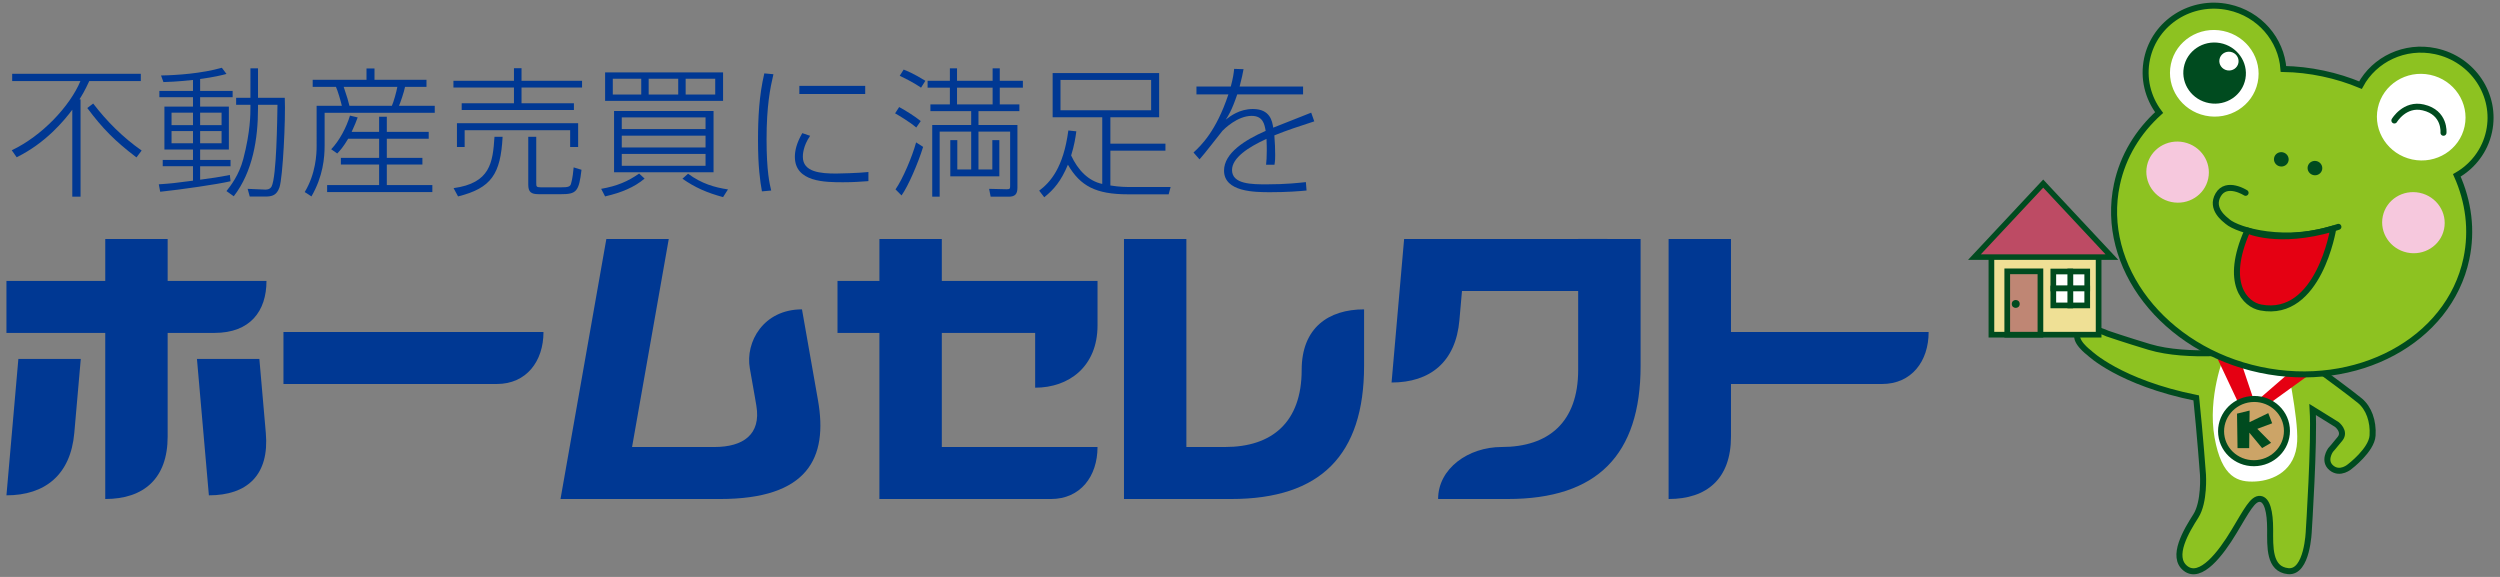 <?xml version="1.0" encoding="utf-8"?>
<!-- Generator: Adobe Illustrator 16.0.0, SVG Export Plug-In . SVG Version: 6.00 Build 0)  -->
<!DOCTYPE svg PUBLIC "-//W3C//DTD SVG 1.1//EN" "http://www.w3.org/Graphics/SVG/1.1/DTD/svg11.dtd">
<svg version="1.1" id="logo" xmlns="http://www.w3.org/2000/svg" xmlns:xlink="http://www.w3.org/1999/xlink" x="0px" y="0px"
	 width="208px" height="48px" viewBox="0 0 208 48" enable-background="new 0 0 208 48" xml:space="preserve">
<rect x="0" y="0" width="208" height="48" fill="#808080" stroke="none"/>
<g>
	<path fill="#003893" d="M45.218,27.622H23.584v4.326h17.752C43.799,31.948,45.218,30.057,45.218,27.622z"/>
	<path fill="#003893" d="M144.018,27.622c0-4,0-7.739,0-7.739h-5.191v21.635c3.205,0,5.191-1.706,5.191-5.192
		c0-0.928,0-2.527,0-4.377h12.56c2.466,0,3.885-1.892,3.885-4.326H144.018z"/>
	<g>
		<path fill="#003893" d="M0.536,41.212c3.206,0,5.341-1.707,5.646-5.192c0.305-3.484,0.539-6.155,0.539-6.155H1.528L0.536,41.212z"
			/>
		<path fill="#003893" d="M21.579,29.864h-5.193l0.993,11.348c3.206,0,5.042-1.707,4.737-5.192
			C21.811,32.535,21.579,29.864,21.579,29.864z"/>
		<path fill="#003893" d="M17.843,27.698c2.974,0,4.328-1.813,4.328-4.326h-8.222c0-2.048,0-3.489,0-3.489H8.757v3.489H0.536v4.326
			c0,0,4.004,0,8.221,0v13.819c3.207,0,5.192-1.706,5.192-5.192c0-1.601,0-5.201,0-8.627C15.681,27.698,17.106,27.698,17.843,27.698
			z"/>
	</g>
	<path fill="#003893" d="M68.056,33.298l-1.331-7.559c-3.203,0-4.733,2.711-4.338,4.915c0.396,2.207,0.542,3.101,0.542,3.101
		c0.405,2.39-1.095,3.436-3.488,3.436h-6.854l3.054-17.308h-5.193l-3.815,21.635h5.192h8.074
		C67.223,41.518,68.903,38.105,68.056,33.298z"/>
	<path fill="#003893" d="M91.315,27.062v-3.689H78.359v-3.489h-5.192v3.489H69.68v4.326h3.486v9.492v4.327h5.192h9.074
		c2.465,0,3.882-1.896,3.882-4.327H78.359v-9.492h7.766v4.557C88.945,32.255,91.315,30.493,91.315,27.062z"/>
	<path fill="#003893" d="M108.299,30.778c0,4.35-2.463,6.412-6.367,6.412h-3.225V19.883h-5.192V37.19v4.327h5.192h3.735
		c7.414,0,11.05-3.641,11.05-11.082v-4.696C110.537,25.739,108.299,27.267,108.299,30.778z"/>
	<path fill="#003893" d="M131.304,19.883h-9.289h-5.192l-1.045,11.942c3.209,0,5.342-1.706,5.646-5.192
		c0.074-0.833,0.145-1.655,0.213-2.421h9.667v6.566c0,4.35-2.463,6.412-6.366,6.412c-2.768,0-5.287,1.791-5.287,4.327h5.795
		c7.416,0,11.052-3.641,11.052-11.082v-6.224v-4.329H131.304z"/>
</g>
<g>
	<path fill="#8DC221" stroke="#004B1F" stroke-width="0.5" stroke-miterlimit="10" d="M186.884,29.173c0,0-4.819,0.668-8.071-0.311
		c-1.985-0.597-3.468-1.106-3.468-1.106s-1.761-0.858-2.406-0.087c-0.533,0.637,0.889,1.691,0.889,1.691s2.506,2.459,8.897,3.746
		c0.321,3.095,0.563,6.391,0.563,6.391s0.148,2.27-0.591,3.429c-0.782,1.226-2.103,3.405-0.856,4.37s2.935-1.246,4.02-3.055
		c1.086-1.81,1.567-2.773,2.171-2.734c0.603,0.041,0.844,1.086,0.844,2.533s-0.107,3.32,1.5,3.48s1.716-3.36,1.716-3.36
		s0.482-7.396,0.321-10.089l2.01,1.246c0,0,0.754,0.578,0.271,1.182c-0.482,0.603-0.794,0.948-0.794,0.948s-0.64,0.899,0.08,1.487
		c0.727,0.593,1.528-0.12,1.528-0.12s1.809-1.367,1.89-2.573c0.08-1.205-0.322-2.291-1.046-2.895
		c-0.724-0.603-2.975-2.25-2.975-2.25l-3.135-1.77L186.884,29.173z"/>
	<path fill="#FFFFFF" d="M185.055,29.569c0,0-1.406,3.457-0.804,6.833c0.604,3.376,1.97,3.738,3.417,3.657
		c1.447-0.08,3.336-0.884,3.457-3.336c0.103-2.088-0.925-6.471-0.885-7.074L185.055,29.569z"/>
	<polygon fill="#E50012" points="184.331,29.487 186.904,34.956 192.74,30.738 191.561,30.072 187.588,33.509 186.17,29.292 	"/>
	
		<ellipse transform="matrix(0.995 -0.104 0.104 0.995 -2.71 19.775)" fill="#CCA467" stroke="#004B1F" stroke-width="0.5" stroke-miterlimit="10" cx="187.461" cy="35.766" rx="2.74" ry="2.671"/>
	<polygon fill="#004B1F" points="189.044,35.218 188.719,34.372 187.157,35.126 187.169,34.157 186.12,34.415 186.163,37.285 
		187.133,37.286 187.146,35.999 188.206,37.279 188.955,36.843 187.808,35.68 	"/>
	<path fill="#8DC221" stroke="#004B1F" stroke-width="0.5" stroke-miterlimit="10" d="M204.408,14.59
		c1.334-0.763,2.345-2.055,2.685-3.655c0.645-3.026-1.35-6.015-4.453-6.674c-2.567-0.547-5.089,0.674-6.248,2.823
		c-0.981-0.408-2.019-0.735-3.108-0.966c-1.112-0.237-2.217-0.361-3.301-0.38c-0.179-2.443-1.988-4.59-4.562-5.137
		c-3.104-0.66-6.142,1.259-6.785,4.286c-0.344,1.621,0.067,3.232,1.002,4.477c-1.755,1.588-3.01,3.627-3.511,5.988
		c-1.447,6.806,3.891,13.709,11.917,15.414c8.03,1.707,15.71-2.428,17.158-9.234C205.706,19.152,205.384,16.766,204.408,14.59z"/>
	
		<ellipse transform="matrix(0.978 0.208 -0.208 0.978 5.29 -38.173)" fill="#FFFFFF" cx="184.257" cy="6.08" rx="3.691" ry="3.601"/>
	
		<ellipse transform="matrix(0.978 0.208 -0.208 0.978 6.43 -41.685)" fill="#FFFFFF" cx="201.474" cy="9.74" rx="3.691" ry="3.6"/>
	<path fill="#004B1F" d="M186.821,6.545c-0.25,1.381-1.598,2.294-3.013,2.036c-1.417-0.255-2.365-1.582-2.117-2.963
		c0.247-1.382,1.598-2.293,3.014-2.039C186.121,3.837,187.067,5.164,186.821,6.545z"/>
	
		<ellipse transform="matrix(0.984 0.178 -0.178 0.984 3.874 -32.949)" fill="#FFFFFF" cx="185.45" cy="5.105" rx="0.802" ry="0.782"/>
	
		<ellipse transform="matrix(0.978 0.208 -0.208 0.978 6.939 -37.371)" fill="#F6C8DD" cx="181.202" cy="14.316" rx="2.604" ry="2.54"/>
	
		<ellipse transform="matrix(0.978 0.208 -0.208 0.978 8.226 -41.33)" fill="#F6C8DD" cx="200.835" cy="18.49" rx="2.605" ry="2.54"/>
	
		<ellipse transform="matrix(0.978 0.207 -0.207 0.978 6.904 -39.105)" fill="#004B1F" cx="189.843" cy="13.358" rx="0.613" ry="0.598"/>
	
		<ellipse transform="matrix(0.978 0.208 -0.208 0.978 7.128 -39.771)" fill="#004B1F" cx="192.624" cy="13.998" rx="0.613" ry="0.598"/>
	<path fill="none" stroke="#004B1F" stroke-width="0.5" stroke-linecap="round" stroke-miterlimit="10" d="M186.833,16.042
		c0,0-1.584-1.017-2.276,0.161c-0.691,1.178,0.566,2.053,0.781,2.238c0.831,0.72,4.851,1.949,9.217,0.431"/>
	
		<path fill="#E50012" stroke="#004B1F" stroke-width="0.5" stroke-linecap="round" stroke-linejoin="round" stroke-miterlimit="10" d="
		M194.128,19.013c0,0-1.193,7.475-6.029,6.572c-1.306-0.244-3.07-2.011-1.112-6.412C186.986,19.173,189.504,20.367,194.128,19.013z"
		/>
	<path fill="none" stroke="#004B1F" stroke-width="0.5" stroke-linecap="round" stroke-miterlimit="10" d="M199.212,10.025
		c0,0,0.856-1.45,2.405-1.087c1.846,0.428,1.681,2.109,1.681,2.109"/>
</g>
<g>
	<g>
		
			<rect x="165.686" y="20.881" fill="#EFE095" stroke="#004B1F" stroke-width="0.473" stroke-miterlimit="10" width="8.919" height="6.965"/>
		<polygon fill="#BD4B64" stroke="#004B1F" stroke-width="0.462" stroke-miterlimit="10" points="175.712,21.391 169.994,15.275 
			164.274,21.391 		"/>
		
			<rect x="167.003" y="22.575" fill="#BF8674" stroke="#004B1F" stroke-width="0.473" stroke-miterlimit="10" width="2.761" height="5.271"/>
		<g>
			
				<rect x="172.247" y="22.589" fill="#FFFFFF" stroke="#004B1F" stroke-width="0.473" stroke-miterlimit="10" width="1.41" height="1.411"/>
			
				<rect x="170.835" y="22.589" fill="#FFFFFF" stroke="#004B1F" stroke-width="0.473" stroke-miterlimit="10" width="1.412" height="1.411"/>
			
				<rect x="172.247" y="24" fill="#FFFFFF" stroke="#004B1F" stroke-width="0.473" stroke-miterlimit="10" width="1.41" height="1.411"/>
			
				<rect x="170.835" y="24" fill="#FFFFFF" stroke="#004B1F" stroke-width="0.473" stroke-miterlimit="10" width="1.412" height="1.411"/>
		</g>
	</g>
	<circle fill="#004B1F" cx="167.709" cy="25.288" r="0.329"/>
</g>
<g>
	<path fill="#003893" d="M0.979,12.501c2.518-1.191,4.838-3.666,5.712-5.755H1.014V6.14h10.702v0.607h-4.29
		C7.052,7.563,6.772,8.019,6.609,8.264h0.093v8.101H6.015V9.128c-0.676,0.899-2.191,2.755-4.628,3.957L0.979,12.501z M11.354,13.097
		c-1.795-1.366-2.81-2.393-4.092-4.109l0.49-0.374c1.142,1.494,2.483,2.825,4.033,3.911L11.354,13.097z"/>
	<path fill="#003893" d="M16.651,7.563h2.705v0.525h-2.705v0.782h2.39v3.572h-2.39v0.864h2.53v0.525h-2.53v1.121
		c0.991-0.14,1.504-0.198,2.472-0.397l0.058,0.525c-1.084,0.257-4.173,0.7-5.852,0.875l-0.117-0.619
		c1.038-0.07,1.353-0.105,2.845-0.304v-1.202h-2.518v-0.525h2.518v-0.864h-2.378V8.871h2.378V8.089h-2.798V7.563h2.798v-0.91
		c-1.458,0.152-2.063,0.163-2.46,0.175L13.398,6.28c1.341-0.023,3.357-0.164,5.06-0.642l0.385,0.514
		c-0.385,0.105-1.061,0.269-2.192,0.42V7.563z M16.057,9.373h-1.784v1.039h1.784V9.373z M16.057,10.902h-1.784v1.016h1.784V10.902z
		 M18.435,9.373h-1.784v1.039h1.784V9.373z M18.435,10.902h-1.784v1.016h1.784V10.902z M21.466,9.023
		c0,2.521-0.432,5.253-2.017,7.307l-0.606-0.432c0.338-0.432,1.038-1.308,1.399-2.673c0.594-2.276,0.594-3.735,0.594-4.295v-0.21
		h-1.189V8.136h1.189V5.685h0.63v2.451h2.227c0.082,1.763-0.163,6.665-0.443,7.459c-0.233,0.654-0.606,0.759-1.189,0.759h-1.282
		l-0.175-0.642l1.375,0.059c0.152,0.011,0.466,0.023,0.618-0.257c0.419-0.829,0.466-5.615,0.489-6.794h-1.62V9.023z"/>
	<path fill="#003893" d="M30.493,6.642V5.696h0.665v0.946h4.325v0.583h-1.784c-0.07,0.397-0.396,1.342-0.501,1.576h2.973v0.583
		h-9.163v2.72c0,1.016-0.128,2.568-1.096,4.237l-0.56-0.362c0.933-1.541,0.991-3.187,0.991-3.817V8.801h2.098
		c-0.07-0.327-0.35-1.284-0.49-1.576h-1.935V6.642H30.493z M31.542,10.972V9.711h0.641v1.261h3.486v0.572h-3.486v1.588h2.961v0.56
		h-2.961v1.705h3.789v0.583h-8.755v-0.583h4.325v-1.705H28.36v-0.56h3.183v-1.588h-2.577c-0.419,0.701-0.652,0.958-0.909,1.226
		l-0.501-0.351c0.699-0.735,1.271-1.833,1.562-2.801l0.641,0.152c-0.128,0.35-0.233,0.619-0.501,1.202H31.542z M32.604,8.801
		c0.14-0.292,0.396-1.214,0.455-1.576h-4.465c0.315,0.946,0.373,1.132,0.478,1.576H32.604z"/>
	<path fill="#003893" d="M42.762,6.723v-1.05h0.629v1.05h5.036v0.561h-5.036v1.307h4.36v0.561h-9.338V8.591h4.349V7.284h-5.036
		V6.723H42.762z M37.737,15.653c3.054-0.42,3.264-2.113,3.404-4.272h0.676c-0.163,3.093-0.933,4.272-3.707,4.961L37.737,15.653z
		 M48.101,10.249v1.984h-0.664v-1.401h-8.778v1.401h-0.641v-1.984H48.101z M44.802,16.155c-0.618,0-0.851-0.187-0.851-0.793v-3.98
		h0.665v3.817c0,0.315,0,0.385,0.373,0.385h1.725c0.537,0,0.723-0.047,0.793-0.292c0.128-0.396,0.21-1.179,0.221-1.366l0.653,0.199
		c-0.21,1.821-0.432,2.031-1.702,2.031H44.802z"/>
	<path fill="#003893" d="M53.631,14.859c-0.862,0.724-1.923,1.167-3.287,1.482l-0.327-0.63c1.329-0.233,2.227-0.619,3.159-1.272
		L53.631,14.859z M60.159,6.023v2.37h-9.815v-2.37H60.159z M50.985,6.548v1.319h2.366V6.548H50.985z M59.367,9.233v5.101H51.09
		V9.233H59.367z M51.731,10.739h6.971V9.77h-6.971V10.739z M51.731,12.268h6.971v-0.98h-6.971V12.268z M51.731,12.805v0.992h6.971
		v-0.992H51.731z M53.969,6.548v1.319h2.459V6.548H53.969z M57.245,14.451c1.119,0.829,2.215,1.144,3.322,1.308L60.159,16.4
		c-1.329-0.362-2.308-0.782-3.38-1.529L57.245,14.451z M57.047,6.548v1.319h2.459V6.548H57.047z"/>
	<path fill="#003893" d="M64.349,6.175c-0.268,1.144-0.571,2.638-0.571,5.416c0,2.685,0.256,3.712,0.385,4.261l-0.77,0.07
		c-0.152-0.829-0.327-2.066-0.327-4.237c0-1.879,0.093-3.758,0.525-5.58L64.349,6.175z M67.403,11.299
		c-0.606,0.875-0.606,1.611-0.606,1.751c0,1.272,1.48,1.389,2.775,1.389c0.175,0,1.865-0.035,2.681-0.128v0.759
		c-0.665,0.047-1.224,0.093-2.099,0.093c-1.48,0-4.021,0-4.021-2.113c0-0.513,0.14-1.144,0.618-1.973L67.403,11.299z M71.985,7.144
		V7.82h-5.479V7.144H71.985z"/>
	<path fill="#003893" d="M76.232,10.61c-0.594-0.514-1.632-1.109-1.76-1.179l0.338-0.525c0.536,0.292,1.294,0.759,1.795,1.167
		L76.232,10.61z M74.507,15.758c0.606-0.875,1.399-2.743,1.713-3.911l0.583,0.374c-0.408,1.342-1.259,3.304-1.795,4.039
		L74.507,15.758z M76.629,7.295c-0.245-0.164-0.641-0.444-1.772-0.992l0.327-0.514c0.268,0.105,0.804,0.315,1.807,0.934
		L76.629,7.295z M84.649,15.63c0,0.502-0.187,0.735-0.723,0.735h-1.504l-0.128-0.654l1.458,0.035
		c0.292,0.012,0.292-0.082,0.292-0.304v-4.494h-2.635v3.152h1.154v-2.439h0.583v3.011h-4.08v-3.011h0.583v2.439h1.154v-3.152H78.18
		v5.417h-0.618V10.4h3.241V9.245H77.41V8.684h1.62V7.295h-1.854V6.723h1.854V5.685h0.595v1.039h2.961V5.685h0.595v1.039h1.923v0.572
		h-1.923v1.389h1.632v0.561h-3.404V10.4h3.241V15.63z M82.586,7.295h-2.961v1.389h2.961V7.295z"/>
	<path fill="#003893" d="M97.396,15.56l-0.164,0.607H93.84c-2.658,0-3.964-0.688-4.99-2.463c-0.571,1.366-1.166,2.066-1.97,2.708
		l-0.419-0.548c0.944-0.712,2.017-1.926,2.425-5.008l0.665,0.07c-0.07,0.514-0.164,1.156-0.432,2.008
		c0.571,1.237,1.446,2.125,2.588,2.37V9.758H87.58V6.081h8.86v3.677h-4.057v2.194h4.582v0.584h-4.582v2.895
		c0.105,0.023,0.816,0.128,1.492,0.128H97.396z M95.775,6.653h-7.542v2.521h7.542V6.653z"/>
	<path fill="#003893" d="M103.462,5.754c-0.07,0.374-0.128,0.7-0.327,1.447h5.281v0.654h-5.479
		c-0.455,1.354-0.781,1.844-0.956,2.101c0.361-0.28,1.13-0.887,2.261-0.887c1.446,0,1.608,1.027,1.69,1.553
		c1.795-0.712,1.994-0.794,3.159-1.249l0.257,0.724c-1.119,0.362-2.297,0.747-3.322,1.167c0.047,0.514,0.069,1.202,0.069,1.646
		c0,0.163,0,0.467-0.058,0.793h-0.699c0.034-0.35,0.058-0.607,0.058-1.19c0-0.082,0-0.514-0.023-0.958
		c-1.516,0.689-2.868,1.576-2.868,2.592c0,1.19,1.667,1.19,2.891,1.19c1.62,0,2.728-0.128,3.253-0.187l0.058,0.7
		c-0.618,0.058-1.562,0.14-3.007,0.14c-1.26,0-3.859,0-3.859-1.798c0-1.459,1.737-2.544,3.463-3.303
		c-0.094-0.537-0.211-1.249-1.166-1.249c-1.189,0-2.285,1.097-2.425,1.237c-0.152,0.175-1.574,2.031-1.912,2.381L99.3,12.688
		c0.618-0.572,1.877-1.751,2.903-4.833h-2.658V7.202h2.856c0.198-0.735,0.245-1.121,0.28-1.471L103.462,5.754z"/>
</g>
</svg>
